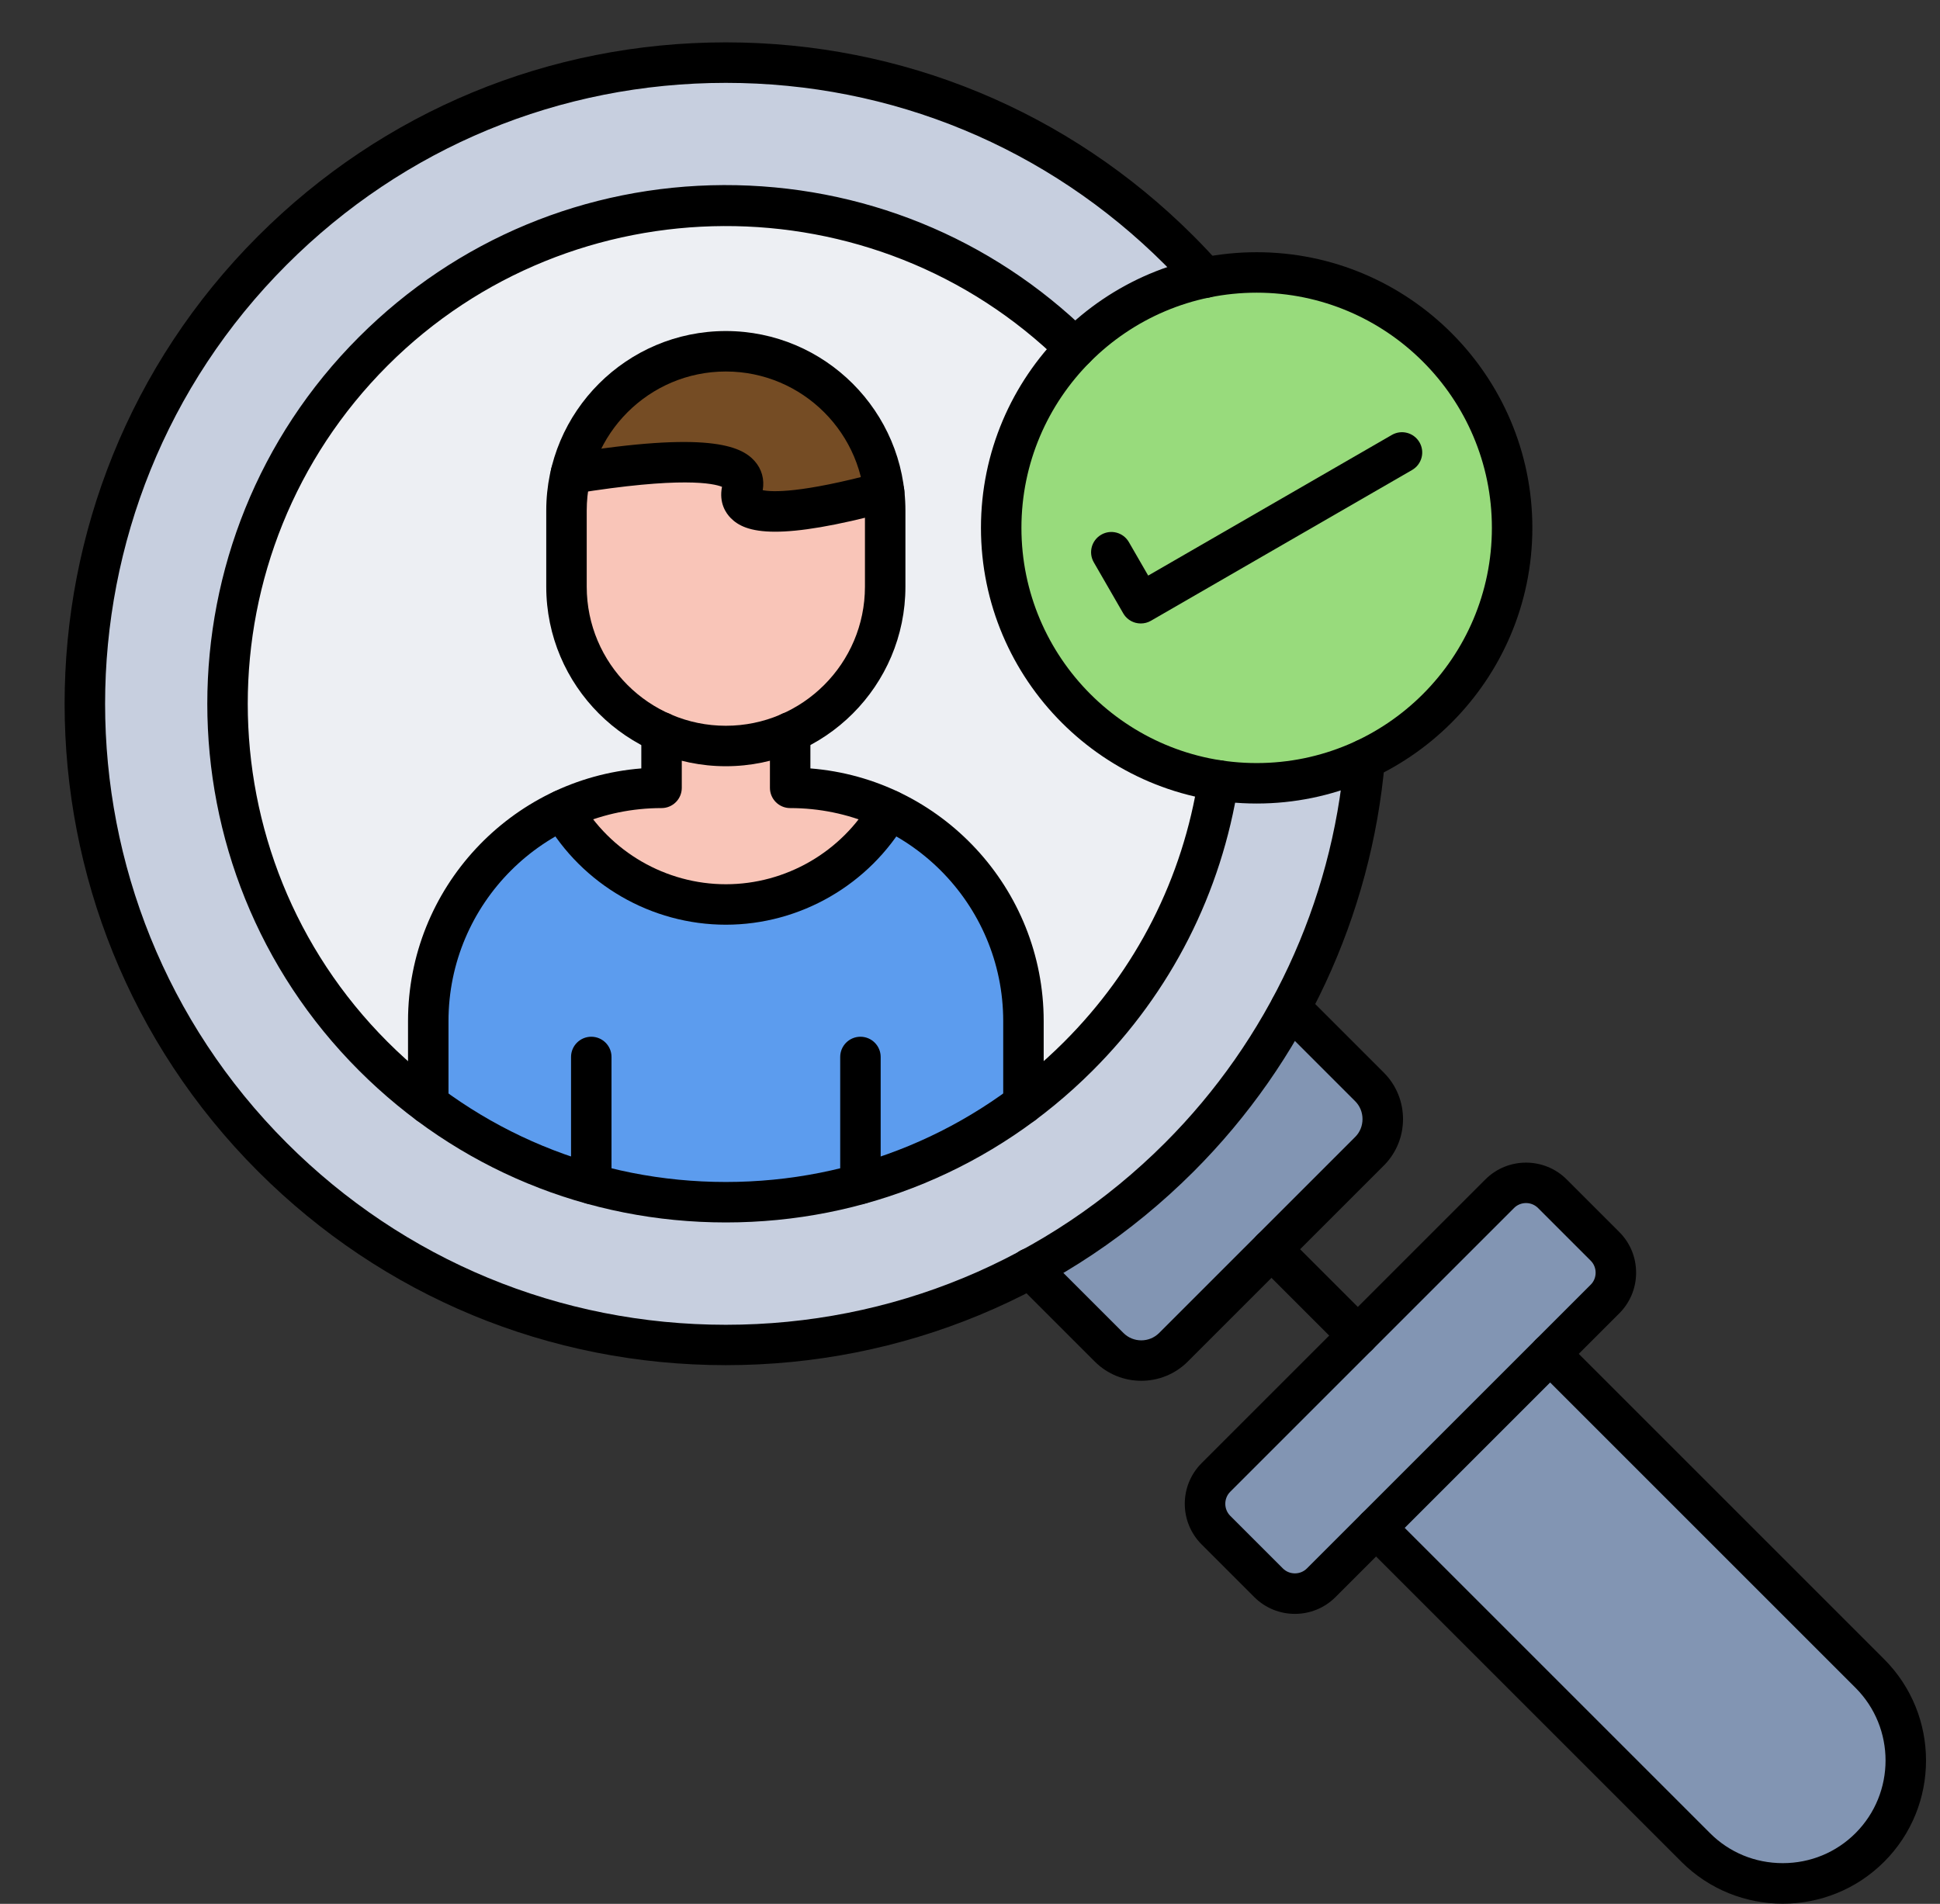 <?xml version="1.0" encoding="UTF-8"?>
<!DOCTYPE svg PUBLIC '-//W3C//DTD SVG 1.0//EN'
          'http://www.w3.org/TR/2001/REC-SVG-20010904/DTD/svg10.dtd'>
<svg height="451.7" preserveAspectRatio="xMidYMid meet" version="1.0" viewBox="10.2 15.9 460.2 451.7" width="460.2" xmlns="http://www.w3.org/2000/svg" xmlns:xlink="http://www.w3.org/1999/xlink" zoomAndPan="magnify"
><rect x="10.2" y="15.9" width="460.2" height="451.7" fill="#333333" stroke="none"/><g
  ><g id="change1_2"
    ><path clip-rule="evenodd" d="M167.13,189.65v13.17c-8.39,0-16.35,1.89-23.5,5.27c7.72,13.39,22.18,22.4,38.75,22.4 c16.56,0,31.03-9.01,38.75-22.4c-7.14-3.38-15.11-5.27-23.5-5.27l0-13.17c-4.67,2.08-9.83,3.23-15.25,3.23 C176.97,192.89,171.8,191.73,167.13,189.65z" fill="#f9c5b8" fill-rule="evenodd"
    /></g
    ><g id="change2_1"
    ><path clip-rule="evenodd" d="M182.38,230.49c-16.56,0-31.03-9.01-38.75-22.4c-18.77,8.88-31.84,28.02-31.84,50.07v19.62 c41.76,31.14,99.42,31.14,141.18,0v-19.62c0-22.05-13.07-41.19-31.84-50.07C213.41,221.47,198.95,230.49,182.38,230.49z" fill="#5c9cee" fill-rule="evenodd"
    /></g
    ><g id="change1_1"
    ><path clip-rule="evenodd" d="M144.58,137.04v18.05c0,15.37,9.3,28.68,22.55,34.57c4.67,2.08,9.83,3.23,15.25,3.23 c5.42,0,10.58-1.16,15.25-3.23c13.25-5.89,22.55-19.2,22.55-34.57v-18.05c0-1.49-0.09-2.95-0.26-4.4 c-15.59,4.18-36.09,8.14-33.64-0.77c2.48-9.03-22.3-6.57-40.67-3.59C144.94,131.1,144.58,134.03,144.58,137.04z" fill="#f9c5b8" fill-rule="evenodd"
    /></g
    ><g id="change3_1"
    ><path clip-rule="evenodd" d="M182.38,99.24c-17.78,0-32.8,12.44-36.77,29.05c18.37-2.98,43.15-5.44,40.67,3.59 c-2.45,8.91,18.05,4.95,33.64,0.77C217.73,113.9,201.69,99.24,182.38,99.24z" fill="#754c24" fill-rule="evenodd"
    /></g
    ><g id="change4_1"
    ><path clip-rule="evenodd" d="M332.29,332.77l-33.66,33.66c-3.44,3.44-3.44,9.06,0,12.49l12.49,12.49c3.44,3.44,9.06,3.44,12.49,0 l13.01-13.01l41.29-41.29l13.01-13.01c3.44-3.44,3.44-9.06,0-12.49l-12.49-12.49c-3.44-3.44-9.06-3.44-12.49,0L332.29,332.77z" fill="#8295b3" fill-rule="evenodd"
    /></g
    ><g id="change4_2"
    ><path clip-rule="evenodd" d="M377.92,337.11l-41.29,41.29l75.82,75.82c11.36,11.36,29.94,11.36,41.29,0c11.36-11.36,11.36-29.94,0-41.29 L377.92,337.11z" fill="#8295b3" fill-rule="evenodd"
    /></g
    ><g id="change4_3"
    ><path clip-rule="evenodd" d="M316.34,255.05c-6.85,12.71-15.65,24.65-26.38,35.38c-10.73,10.73-22.67,19.53-35.38,26.38l18.73,18.73 c4.2,4.2,11.07,4.2,15.27,0l23.25-23.25l23.25-23.25c4.2-4.2,4.2-11.07,0-15.27L316.34,255.05z" fill="#8295b3" fill-rule="evenodd"
    /></g
    ><g id="change5_1"
    ><path clip-rule="evenodd" d="M220.19,137.04v18.05c0,15.37-9.3,28.67-22.55,34.57l0,13.17c8.39,0,16.35,1.89,23.5,5.27 c18.77,8.88,31.84,28.02,31.84,50.07v19.61v0.01c4.55-3.39,8.91-7.15,13.04-11.28c18.45-18.45,29.52-41.48,33.23-65.43 c-29.17-4.37-51.54-29.53-51.54-59.92c0-16.63,6.7-31.7,17.55-42.64c-46.24-45.44-120.56-45.19-166.5,0.74 c-46.19,46.19-46.19,121.07,0,167.26c4.13,4.13,8.49,7.89,13.04,11.28v-0.01v-19.61c0-22.05,13.07-41.19,31.84-50.07 c7.14-3.38,15.11-5.27,23.5-5.27v-13.17c-13.25-5.89-22.55-19.2-22.55-34.57v-18.05c0-3.01,0.36-5.94,1.03-8.75 c3.97-16.61,18.99-29.05,36.77-29.05c19.3,0,35.35,14.66,37.54,33.4C220.1,134.08,220.19,135.55,220.19,137.04z" fill="#edeff3" fill-rule="evenodd"
    /></g
    ><g id="change6_1"
    ><path clip-rule="evenodd" d="M299.24,201.06c-3.71,23.95-14.78,46.98-33.23,65.43c-4.13,4.13-8.49,7.89-13.04,11.28 c-41.76,31.14-99.42,31.14-141.18,0c-4.55-3.39-8.91-7.15-13.04-11.28c-46.19-46.19-46.19-121.07,0-167.26 c45.94-45.94,120.25-46.18,166.5-0.74c8.24-8.33,18.89-14.27,30.81-16.71c-1.96-2.2-3.99-4.37-6.11-6.48 c-59.41-59.41-155.73-59.41-215.14,0s-59.41,155.73,0,215.14c48.67,48.67,122.13,57.47,179.75,26.38 c12.71-6.86,24.65-15.65,35.38-26.38c10.74-10.73,19.53-22.68,26.38-35.38c9.96-18.48,15.83-38.59,17.59-58.98 c-7.78,3.64-16.47,5.67-25.63,5.67C305.22,201.74,302.2,201.51,299.24,201.06z" fill="#c7cfdf" fill-rule="evenodd"
    /></g
    ><g id="change7_1"
    ><path clip-rule="evenodd" d="M265.25,98.5c-10.85,10.95-17.55,26.01-17.55,42.64c0,30.39,22.37,55.55,51.54,59.92 c2.95,0.44,5.98,0.67,9.06,0.67c9.16,0,17.85-2.03,25.63-5.67c20.66-9.65,34.97-30.62,34.97-54.92c0-33.47-27.13-60.6-60.6-60.6 c-4.19,0-8.29,0.43-12.24,1.24C284.14,84.23,273.5,90.17,265.25,98.5z" fill="#98db7c" fill-rule="evenodd"
    /></g
    ><g
    ><g id="change8_11"
      ><path d="M182.38,339.79c-41.92,0-81.32-16.32-110.96-45.96c-61.19-61.19-61.19-160.74,0-221.92 c29.64-29.64,69.05-45.96,110.96-45.96c41.92,0,81.32,16.32,110.96,45.96c2.08,2.08,4.2,4.33,6.3,6.69 c1.76,1.98,1.59,5.01-0.39,6.78c-1.98,1.76-5.01,1.59-6.78-0.39c-1.98-2.22-3.97-4.33-5.92-6.28 c-27.83-27.83-64.82-43.15-104.17-43.15c-39.35,0-76.35,15.32-104.17,43.15c-57.44,57.44-57.44,150.91,0,208.35 c27.83,27.83,64.82,43.15,104.17,43.15c39.35,0,76.35-15.32,104.17-43.15c24.48-24.48,39.61-56.94,42.59-91.39 c0.23-2.64,2.57-4.6,5.2-4.37c2.64,0.23,4.6,2.56,4.37,5.2c-3.18,36.7-19.29,71.28-45.36,97.35 C263.71,323.47,224.3,339.79,182.38,339.79z"
      /></g
      ><g id="change8_2"
      ><path d="M182.38,305.93c-32.87,0-63.78-12.8-87.02-36.04c-47.98-47.98-47.98-126.06,0-174.04 c23.11-23.11,53.83-35.91,86.51-36.04c32.65-0.09,63.46,12.39,86.75,35.27c1.89,1.86,1.92,4.9,0.06,6.79 c-1.86,1.89-4.9,1.92-6.79,0.06C217.66,58.46,146,58.78,102.15,102.63c-44.24,44.24-44.24,116.23,0,160.47 c21.43,21.43,49.93,33.23,80.23,33.23c30.31,0,58.8-11.8,80.23-33.23c17.16-17.15,28.18-38.86,31.88-62.77 c0.41-2.62,2.86-4.41,5.48-4.01c2.62,0.41,4.42,2.86,4.01,5.48c-4.02,25.94-15.97,49.48-34.58,68.09 C246.16,293.13,215.26,305.93,182.38,305.93z"
      /></g
      ><g id="change8_10"
      ><path d="M252.98,282.57c-2.65,0-4.8-2.15-4.8-4.8v-19.61c0-27.87-22.67-50.54-50.54-50.54c-2.65,0-4.8-2.15-4.8-4.8v-13.17 c0-2.65,2.15-4.8,4.8-4.8s4.8,2.15,4.8,4.8v8.56c30.93,2.45,55.34,28.4,55.34,59.95v19.61 C257.78,280.42,255.63,282.57,252.98,282.57z M111.79,282.57c-2.65,0-4.8-2.15-4.8-4.8v-19.61c0-31.54,24.41-57.49,55.34-59.95 v-8.56c0-2.65,2.15-4.8,4.8-4.8s4.8,2.15,4.8,4.8v13.17c0,2.65-2.15,4.8-4.8,4.8c-27.87,0-50.54,22.67-50.54,50.54v19.61 C116.59,280.42,114.45,282.57,111.79,282.57z"
      /></g
      ><g id="change8_8"
      ><path d="M182.38,235.29c-17.64,0-34.08-9.5-42.9-24.8c-1.32-2.3-0.54-5.23,1.76-6.56c2.3-1.32,5.23-0.54,6.56,1.76 c7.11,12.33,20.37,20,34.59,20s27.47-7.66,34.59-20c1.33-2.3,4.26-3.08,6.56-1.76c2.3,1.32,3.08,4.26,1.76,6.56 C216.46,225.78,200.03,235.29,182.38,235.29z"
      /></g
      ><g id="change8_13"
      ><path d="M150.46,301.56c-2.65,0-4.8-2.15-4.8-4.8v-30.09c0-2.65,2.15-4.8,4.8-4.8s4.8,2.15,4.8,4.8v30.09 C155.26,299.41,153.11,301.56,150.46,301.56z"
      /></g
      ><g id="change8_14"
      ><path d="M214.31,301.56c-2.65,0-4.8-2.15-4.8-4.8v-30.09c0-2.65,2.15-4.8,4.8-4.8s4.8,2.15,4.8,4.8v30.09 C219.11,299.41,216.96,301.56,214.31,301.56z"
      /></g
      ><g id="change8_7"
      ><path d="M182.38,197.69c-23.49,0-42.6-19.11-42.6-42.6v-18.05c0-23.49,19.11-42.6,42.6-42.6s42.6,19.11,42.6,42.6v18.05 C224.99,178.57,205.88,197.69,182.38,197.69z M182.38,104.04c-18.2,0-33,14.8-33,33v18.05c0,18.2,14.8,33,33,33s33-14.8,33-33 v-18.05C215.39,118.84,200.58,104.04,182.38,104.04z"
      /></g
      ><g id="change8_12"
      ><path d="M194.08,142.05c-6.06,0-8.8-1.49-10.52-3.22c-1.14-1.15-2.85-3.59-2.09-7.43c-1.98-0.8-9.6-2.51-35.08,1.62 c-2.62,0.42-5.08-1.35-5.51-3.97c-0.43-2.62,1.35-5.08,3.97-5.51c33.1-5.38,41.08-1.91,44.33,1.71c1.72,1.92,2.4,4.36,1.95,6.95 c2.19,0.45,8.97,0.78,27.56-4.21c2.56-0.69,5.19,0.83,5.88,3.39c0.69,2.56-0.83,5.19-3.39,5.88 C208.1,140.78,199.67,142.05,194.08,142.05z M190.88,133.28L190.88,133.28L190.88,133.28z"
      /></g
      ><g id="change8_6"
      ><path d="M280.93,343.5c-3.99,0-7.99-1.52-11.03-4.56l-18.74-18.74c-1.87-1.88-1.87-4.91,0-6.79c1.88-1.87,4.91-1.87,6.79,0 l18.74,18.74c2.34,2.34,6.14,2.34,8.48,0l46.5-46.5c1.13-1.12,1.74-2.63,1.74-4.24c0-1.61-0.62-3.12-1.74-4.24l-18.74-18.74 c-1.87-1.88-1.87-4.91,0-6.79c1.88-1.87,4.91-1.87,6.79,0l18.74,18.74c6.08,6.08,6.08,15.98,0,22.06l-46.5,46.5 C288.92,341.98,284.93,343.5,280.93,343.5z"
      /></g
      ><g id="change8_4"
      ><path d="M332.29,337.57c-1.23,0-2.46-0.47-3.39-1.41l-20.47-20.47c-1.87-1.88-1.87-4.91,0-6.79c1.88-1.87,4.91-1.87,6.79,0 l20.47,20.47c1.87,1.88,1.87,4.91,0,6.79C334.75,337.1,333.52,337.57,332.29,337.57z"
      /></g
      ><g id="change8_3"
      ><path d="M317.37,398.8c-3.49,0-6.98-1.33-9.64-3.99l-12.49-12.49c-5.32-5.32-5.32-13.96,0-19.28l67.32-67.32 c5.32-5.31,13.96-5.31,19.28,0l12.49,12.49c2.57,2.57,3.98,5.99,3.98,9.64s-1.42,7.07-3.98,9.64l-67.32,67.32 C324.35,397.47,320.86,398.8,317.37,398.8z M372.2,301.33c-1.03,0-2.07,0.39-2.85,1.18l-67.32,67.32 c-0.75,0.75-1.17,1.77-1.17,2.85s0.42,2.1,1.17,2.85l12.49,12.49c0.75,0.75,1.77,1.17,2.85,1.17s2.1-0.42,2.85-1.17l67.32-67.32 c0.76-0.75,1.17-1.77,1.17-2.85s-0.42-2.1-1.17-2.85l-12.49-12.49C374.26,301.72,373.23,301.33,372.2,301.33z"
      /></g
      ><g id="change8_1"
      ><path d="M433.1,467.56c-8.71,0-17.41-3.31-24.04-9.94l-75.82-75.82c-1.87-1.88-1.87-4.91,0-6.79c1.88-1.87,4.91-1.87,6.79,0 l75.82,75.82c4.59,4.59,10.71,7.11,17.25,7.11c6.54,0,12.67-2.53,17.25-7.11c9.51-9.51,9.51-24.99,0-34.5l-75.82-75.82 c-1.87-1.88-1.87-4.91,0-6.79c1.88-1.87,4.91-1.87,6.79,0l75.82,75.82c13.26,13.26,13.26,34.83,0,48.08 C450.51,464.25,441.8,467.56,433.1,467.56z"
      /></g
      ><g id="change8_5"
      ><path d="M308.3,206.54c-36.06,0-65.4-29.34-65.4-65.4s29.34-65.4,65.4-65.4s65.4,29.34,65.4,65.4S344.36,206.54,308.3,206.54z M308.3,85.34c-30.77,0-55.8,25.03-55.8,55.8s25.03,55.8,55.8,55.8s55.8-25.03,55.8-55.8S339.07,85.34,308.3,85.34z"
      /></g
      ><g id="change8_9"
      ><path d="M280.81,163.82c-0.42,0-0.83-0.05-1.24-0.16c-1.23-0.33-2.28-1.13-2.92-2.24l-6.98-12.1c-1.33-2.3-0.54-5.23,1.76-6.56 c2.3-1.33,5.23-0.54,6.56,1.76l4.58,7.94l57.8-33.37c2.3-1.33,5.23-0.54,6.56,1.76c1.33,2.3,0.54,5.23-1.76,6.56l-61.95,35.77 C282.48,163.61,281.65,163.82,280.81,163.82z"
      /></g
    ></g
  ></g
></svg
>
